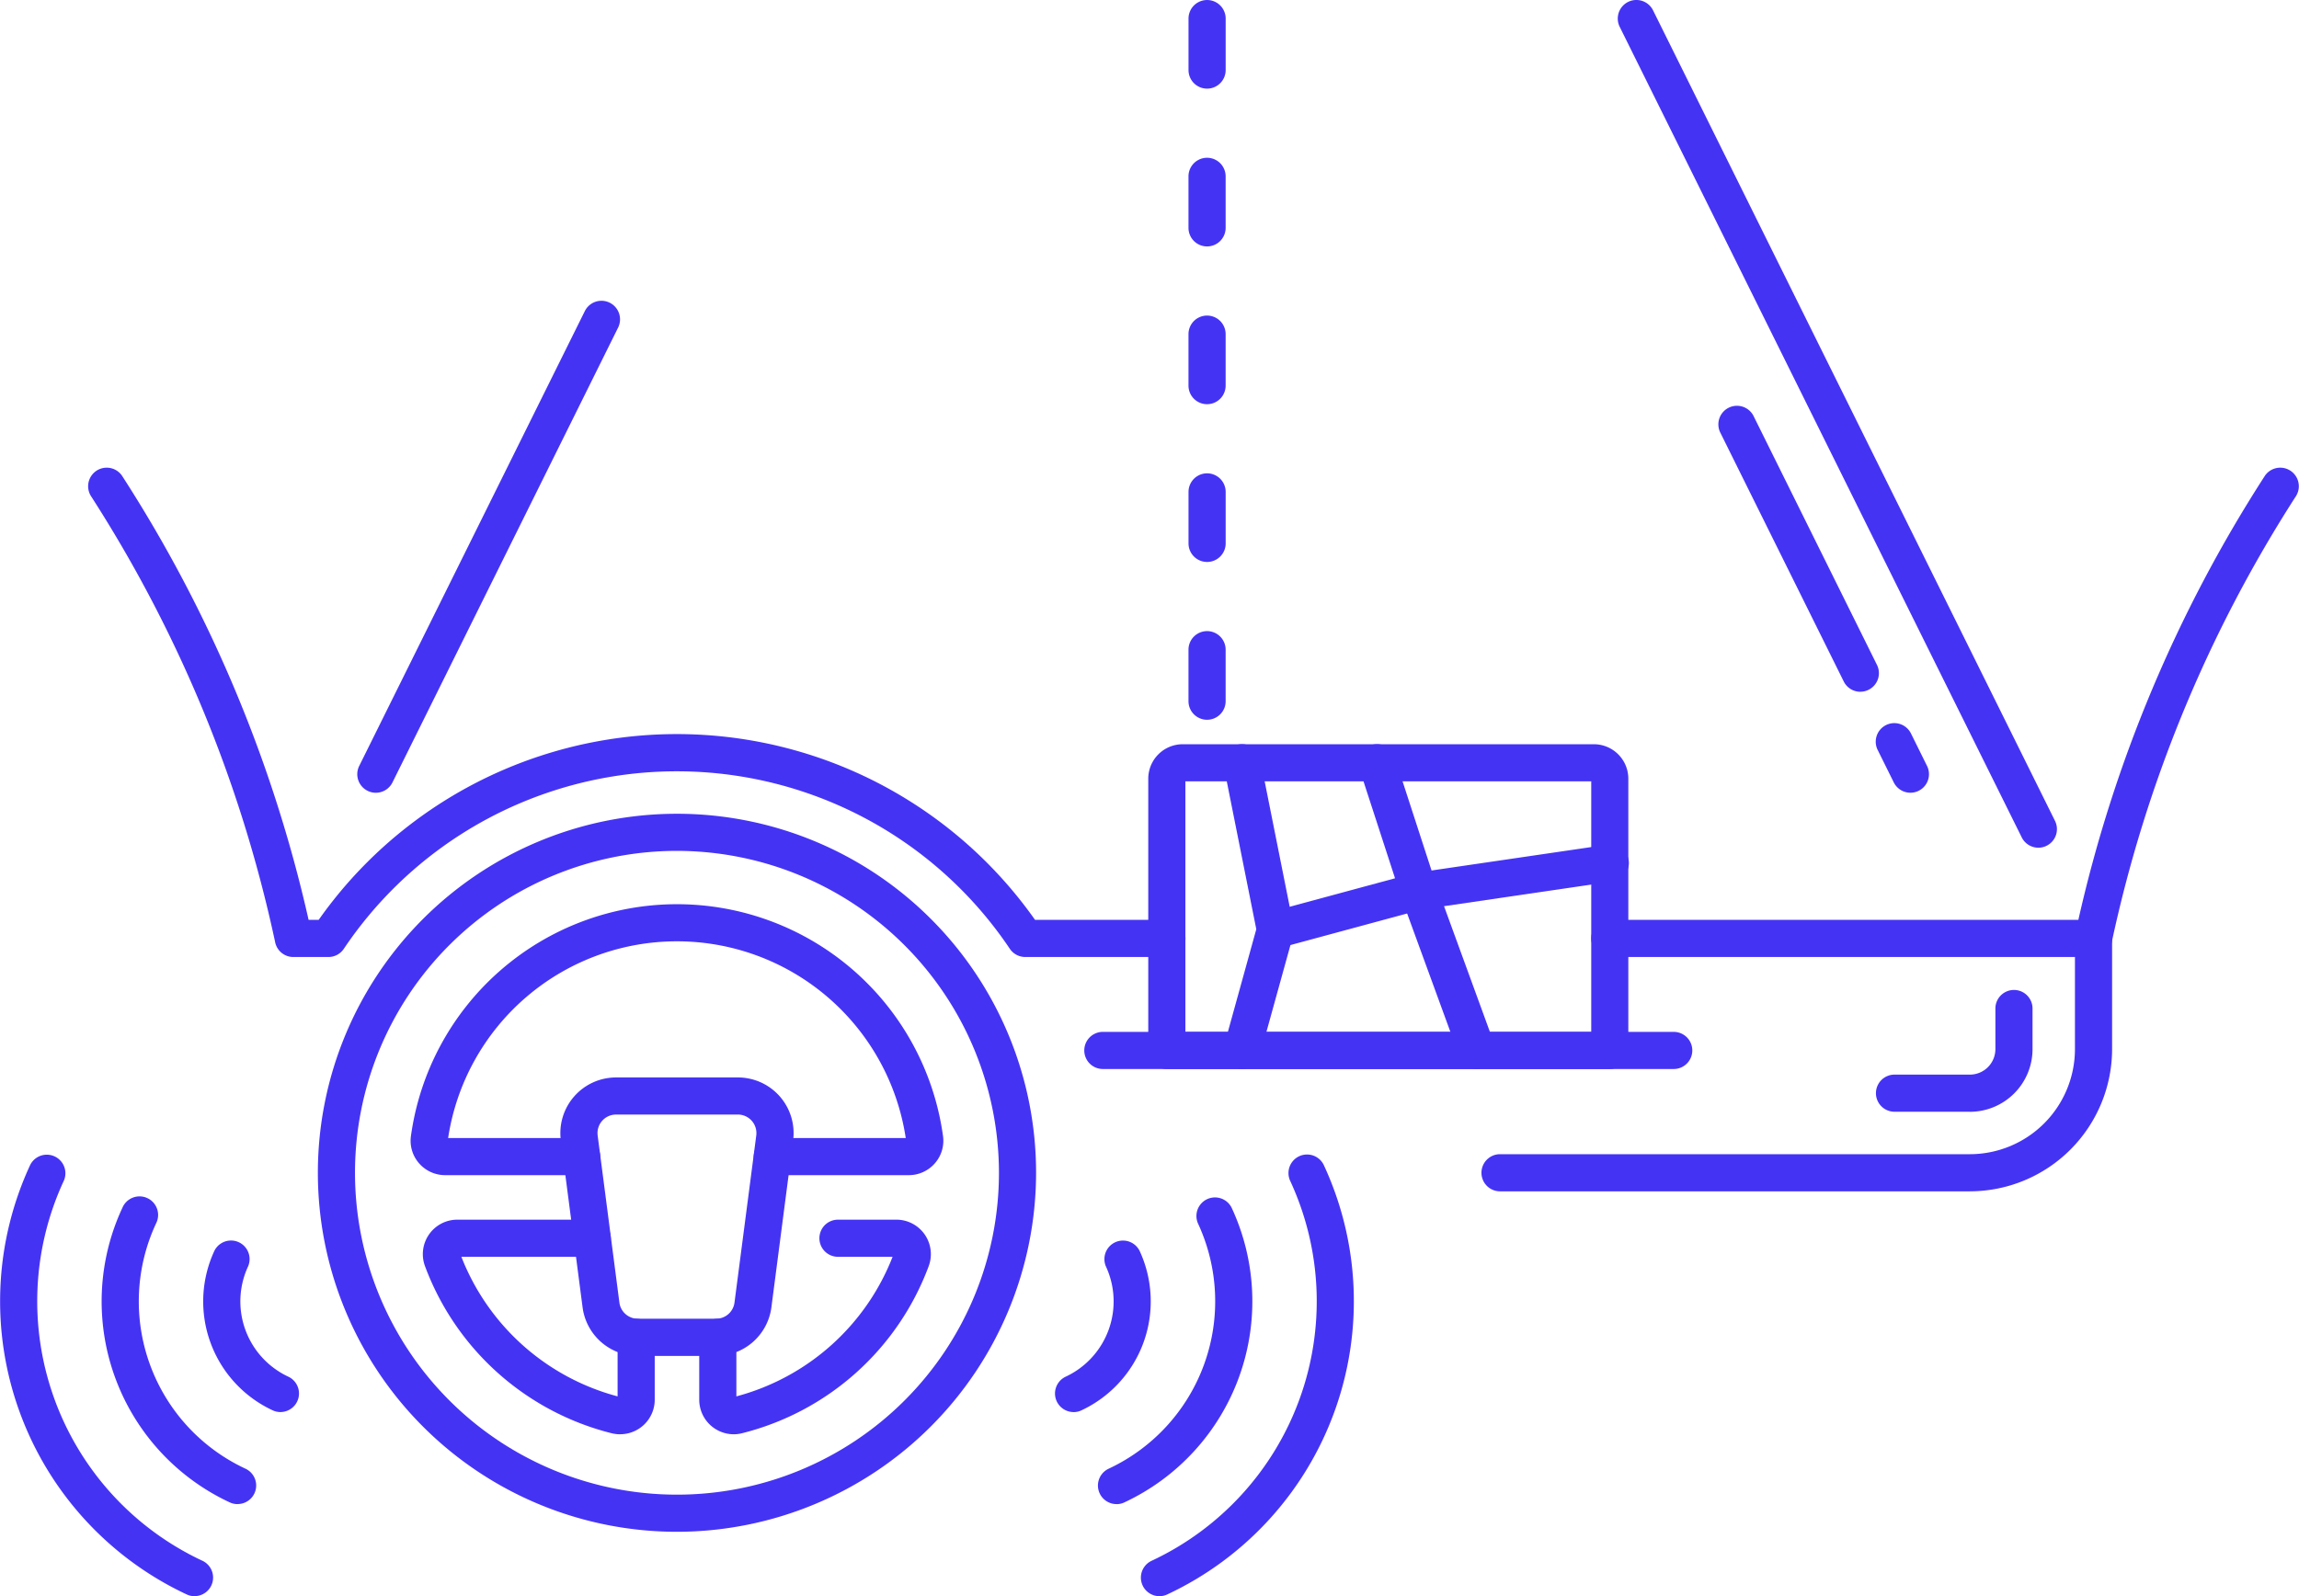 <svg id="Group_14285" data-name="Group 14285" xmlns="http://www.w3.org/2000/svg" xmlns:xlink="http://www.w3.org/1999/xlink" width="146.662" height="101.854" viewBox="0 0 146.662 101.854">
  <defs>
    <clipPath id="clip-path">
      <rect id="Rectangle_41438" data-name="Rectangle 41438" width="146.662" height="101.853" fill="#4533f4"/>
    </clipPath>
  </defs>
  <g id="Group_14284" data-name="Group 14284" transform="translate(0 0)" clip-path="url(#clip-path)">
    <path id="Path_13665" data-name="Path 13665" d="M93.376,38.172a1.183,1.183,0,0,1-1.061-.659L84.424,21.6a1.186,1.186,0,0,1,2.124-1.053l7.888,15.911a1.184,1.184,0,0,1-.536,1.587,1.17,1.17,0,0,1-.525.124" transform="translate(25.304 5.971)" fill="#4533f4"/>
    <path id="Path_13666" data-name="Path 13666" d="M94.247,39.929a1.186,1.186,0,0,1-1.062-.658l-1.021-2.058a1.185,1.185,0,1,1,2.123-1.053l1.019,2.058a1.183,1.183,0,0,1-.534,1.587,1.17,1.17,0,0,1-.525.124" transform="translate(27.627 10.656)" fill="#4533f4"/>
    <path id="Path_13667" data-name="Path 13667" d="M59.5,5.656A1.185,1.185,0,0,1,58.316,4.47V1.186a1.185,1.185,0,1,1,2.37,0V4.47A1.185,1.185,0,0,1,59.5,5.656" transform="translate(17.504 0)" fill="#4533f4"/>
    <path id="Path_13668" data-name="Path 13668" d="M59.5,13.4a1.185,1.185,0,0,1-1.186-1.184V8.928a1.185,1.185,0,0,1,2.37,0v3.287A1.185,1.185,0,0,1,59.5,13.4" transform="translate(17.504 2.325)" fill="#4533f4"/>
    <path id="Path_13669" data-name="Path 13669" d="M59.5,21.143a1.185,1.185,0,0,1-1.186-1.184V16.673a1.185,1.185,0,1,1,2.37,0v3.286A1.185,1.185,0,0,1,59.5,21.143" transform="translate(17.504 4.649)" fill="#4533f4"/>
    <path id="Path_13670" data-name="Path 13670" d="M59.5,28.886A1.184,1.184,0,0,1,58.316,27.7V24.416a1.185,1.185,0,0,1,2.37,0V27.7A1.184,1.184,0,0,1,59.5,28.886" transform="translate(17.504 6.973)" fill="#4533f4"/>
    <path id="Path_13671" data-name="Path 13671" d="M59.5,36.631a1.185,1.185,0,0,1-1.186-1.184V32.159a1.185,1.185,0,0,1,2.37,0v3.287A1.185,1.185,0,0,1,59.5,36.631" transform="translate(17.504 9.298)" fill="#4533f4"/>
    <path id="Path_13672" data-name="Path 13672" d="M18.713,46.159a1.165,1.165,0,0,1-.524-.124,1.184,1.184,0,0,1-.536-1.587l14.4-29.038a1.185,1.185,0,0,1,2.123,1.053L19.775,45.5a1.185,1.185,0,0,1-1.062.659" transform="translate(5.262 4.428)" fill="#4533f4"/>
    <path id="Path_13673" data-name="Path 13673" d="M106.209,54.093a1.185,1.185,0,0,1-1.062-.659L79.5,1.712A1.185,1.185,0,0,1,81.627.659L107.27,52.382a1.185,1.185,0,0,1-.536,1.587,1.17,1.17,0,0,1-.525.124" transform="translate(23.827 0)" fill="#4533f4"/>
    <path id="Path_13674" data-name="Path 13674" d="M14.9,71.839a1.168,1.168,0,0,1-.5-.112A7.664,7.664,0,0,1,10.69,61.539a1.185,1.185,0,0,1,2.147,1A5.3,5.3,0,0,0,15.4,69.58a1.185,1.185,0,0,1-.5,2.258" transform="translate(2.992 18.266)" fill="#4533f4"/>
    <path id="Path_13675" data-name="Path 13675" d="M13.656,78.344a1.169,1.169,0,0,1-.5-.112,14.146,14.146,0,0,1-6.841-18.8,1.185,1.185,0,1,1,2.147,1,11.779,11.779,0,0,0,5.7,15.651,1.184,1.184,0,0,1-.5,2.258" transform="translate(1.495 17.634)" fill="#4533f4"/>
    <path id="Path_13676" data-name="Path 13676" d="M12.41,84.852a1.168,1.168,0,0,1-.5-.112A20.655,20.655,0,0,1,1.931,57.325a1.186,1.186,0,0,1,2.149,1,18.279,18.279,0,0,0,8.832,24.266,1.185,1.185,0,0,1-.5,2.258" transform="translate(0 17.002)" fill="#4533f4"/>
    <path id="Path_13677" data-name="Path 13677" d="M52.948,71.839a1.185,1.185,0,0,1-.5-2.258,5.3,5.3,0,0,0,2.563-7.039,1.185,1.185,0,0,1,2.147-1,7.676,7.676,0,0,1-3.707,10.188,1.159,1.159,0,0,1-.5.112" transform="translate(15.537 18.266)" fill="#4533f4"/>
    <path id="Path_13678" data-name="Path 13678" d="M55.055,78.344a1.185,1.185,0,0,1-.5-2.258,11.791,11.791,0,0,0,5.7-15.651,1.185,1.185,0,0,1,2.148-1,14.163,14.163,0,0,1-6.843,18.8,1.168,1.168,0,0,1-.5.112" transform="translate(16.169 17.634)" fill="#4533f4"/>
    <path id="Path_13679" data-name="Path 13679" d="M57.162,84.852a1.185,1.185,0,0,1-.5-2.258,18.281,18.281,0,0,0,8.832-24.266,1.185,1.185,0,0,1,2.148-1A20.653,20.653,0,0,1,57.662,84.74a1.168,1.168,0,0,1-.5.112" transform="translate(16.802 17.002)" fill="#4533f4"/>
    <path id="Path_13680" data-name="Path 13680" d="M37.435,70.648h-5a3.561,3.561,0,0,1-3.522-3.093L27.524,56.89a3.553,3.553,0,0,1,3.523-4.01h7.775a3.551,3.551,0,0,1,3.522,4.01L40.957,67.555a3.562,3.562,0,0,1-3.522,3.093m-6.388-15.4a1.183,1.183,0,0,0-1.173,1.335l1.387,10.665a1.184,1.184,0,0,0,1.171,1.028h5a1.183,1.183,0,0,0,1.171-1.028l1.389-10.667a1.184,1.184,0,0,0-1.173-1.334Z" transform="translate(8.253 15.873)" fill="#4533f4"/>
    <path id="Path_13681" data-name="Path 13681" d="M38.506,85.757a22.909,22.909,0,1,1,22.909-22.91,22.936,22.936,0,0,1-22.909,22.91m0-43.45a20.54,20.54,0,1,0,20.54,20.54,20.564,20.564,0,0,0-20.54-20.54m3.62,37.227a2.205,2.205,0,0,1-2.2-2.2V73.347a1.184,1.184,0,1,1,2.369,0v3.769a14.779,14.779,0,0,0,9.966-8.906H48.777a1.185,1.185,0,0,1,0-2.37H52.5a2.2,2.2,0,0,1,2.063,2.97,17.141,17.141,0,0,1-11.9,10.656,2.242,2.242,0,0,1-.545.069m-7.241,0a2.29,2.29,0,0,1-.545-.068,17.149,17.149,0,0,1-11.9-10.659,2.2,2.2,0,0,1,2.065-2.968h8.6a1.185,1.185,0,0,1,0,2.37H24.752a14.779,14.779,0,0,0,9.966,8.906V73.347a1.184,1.184,0,1,1,2.369,0v3.985a2.205,2.205,0,0,1-2.2,2.2M53.3,63h-8.71a1.185,1.185,0,0,1,0-2.37H53.1a14.763,14.763,0,0,0-29.193,0h8.516a1.185,1.185,0,1,1,0,2.37H23.717a2.206,2.206,0,0,1-1.664-.757,2.181,2.181,0,0,1-.52-1.729,17.132,17.132,0,0,1,33.946,0,2.18,2.18,0,0,1-.52,1.728A2.207,2.207,0,0,1,53.3,63" transform="translate(4.681 11.988)" fill="#4533f4"/>
    <path id="Path_13682" data-name="Path 13682" d="M132.262,54.182H101.4a1.184,1.184,0,1,1,0-2.369h29.891a87.822,87.822,0,0,1,11.9-28.337,1.185,1.185,0,0,1,1.985,1.294A85.664,85.664,0,0,0,133.43,53.2a1.184,1.184,0,0,1-1.168.982m-59.121,0H64.11a1.186,1.186,0,0,1-.982-.52,25.585,25.585,0,0,0-42.491,0,1.183,1.183,0,0,1-.982.521H17.419A1.185,1.185,0,0,1,16.25,53.2,85.645,85.645,0,0,0,4.507,24.77a1.185,1.185,0,0,1,1.985-1.294,87.854,87.854,0,0,1,11.9,28.337h.642a27.948,27.948,0,0,1,45.7,0h8.411a1.184,1.184,0,0,1,0,2.369" transform="translate(1.295 6.885)" fill="#4533f4"/>
    <path id="Path_13683" data-name="Path 13683" d="M98.04,56.357H93.23a1.184,1.184,0,1,1,0-2.369H98.04a1.629,1.629,0,0,0,1.626-1.627V49.77a1.184,1.184,0,1,1,2.369,0v2.591a4,4,0,0,1-4,4" transform="translate(27.628 14.584)" fill="#4533f4"/>
    <path id="Path_13684" data-name="Path 13684" d="M103.85,62.469H73.874a1.185,1.185,0,0,1,0-2.37H103.85a6.711,6.711,0,0,0,6.7-6.7V46.331a1.185,1.185,0,0,1,2.37,0v7.062a9.084,9.084,0,0,1-9.074,9.075" transform="translate(21.819 13.551)" fill="#4533f4"/>
    <path id="Path_13685" data-name="Path 13685" d="M85.783,57.251H57.525a1.185,1.185,0,0,1-1.184-1.184V38.726a2.2,2.2,0,0,1,2.2-2.2H84.766a2.2,2.2,0,0,1,2.2,2.2v17.34a1.185,1.185,0,0,1-1.184,1.184M58.71,54.882H84.6V38.895H58.71Z" transform="translate(16.911 10.964)" fill="#4533f4"/>
    <path id="Path_13686" data-name="Path 13686" d="M61.216,57.251a1.21,1.21,0,0,1-.317-.043,1.183,1.183,0,0,1-.826-1.457l2.053-7.42L60.052,37.942a1.185,1.185,0,1,1,2.325-.464l2.128,10.664a1.18,1.18,0,0,1-.02.547l-2.128,7.693a1.187,1.187,0,0,1-1.142.869" transform="translate(18.018 10.963)" fill="#4533f4"/>
    <path id="Path_13687" data-name="Path 13687" d="M62.85,49.559a1.185,1.185,0,0,1-.308-2.329l7.943-2.149-2.278-7.005a1.185,1.185,0,0,1,2.254-.733l2.661,8.19a1.185,1.185,0,0,1-.816,1.511l-9.145,2.474a1.223,1.223,0,0,1-.311.042" transform="translate(18.51 10.963)" fill="#4533f4"/>
    <path id="Path_13688" data-name="Path 13688" d="M73.6,55.773a1.186,1.186,0,0,1-1.114-.779L68.773,44.828a1.184,1.184,0,0,1,.941-1.578L81.9,41.462a1.185,1.185,0,1,1,.343,2.344L71.5,45.383l3.211,8.8A1.183,1.183,0,0,1,74,55.7a1.168,1.168,0,0,1-.406.073" transform="translate(20.621 12.442)" fill="#4533f4"/>
    <path id="Path_13689" data-name="Path 13689" d="M90.805,53.013H54.386a1.184,1.184,0,0,1,0-2.369H90.805a1.184,1.184,0,1,1,0,2.369" transform="translate(15.969 15.201)" fill="#4533f4"/>
  </g>
</svg>
